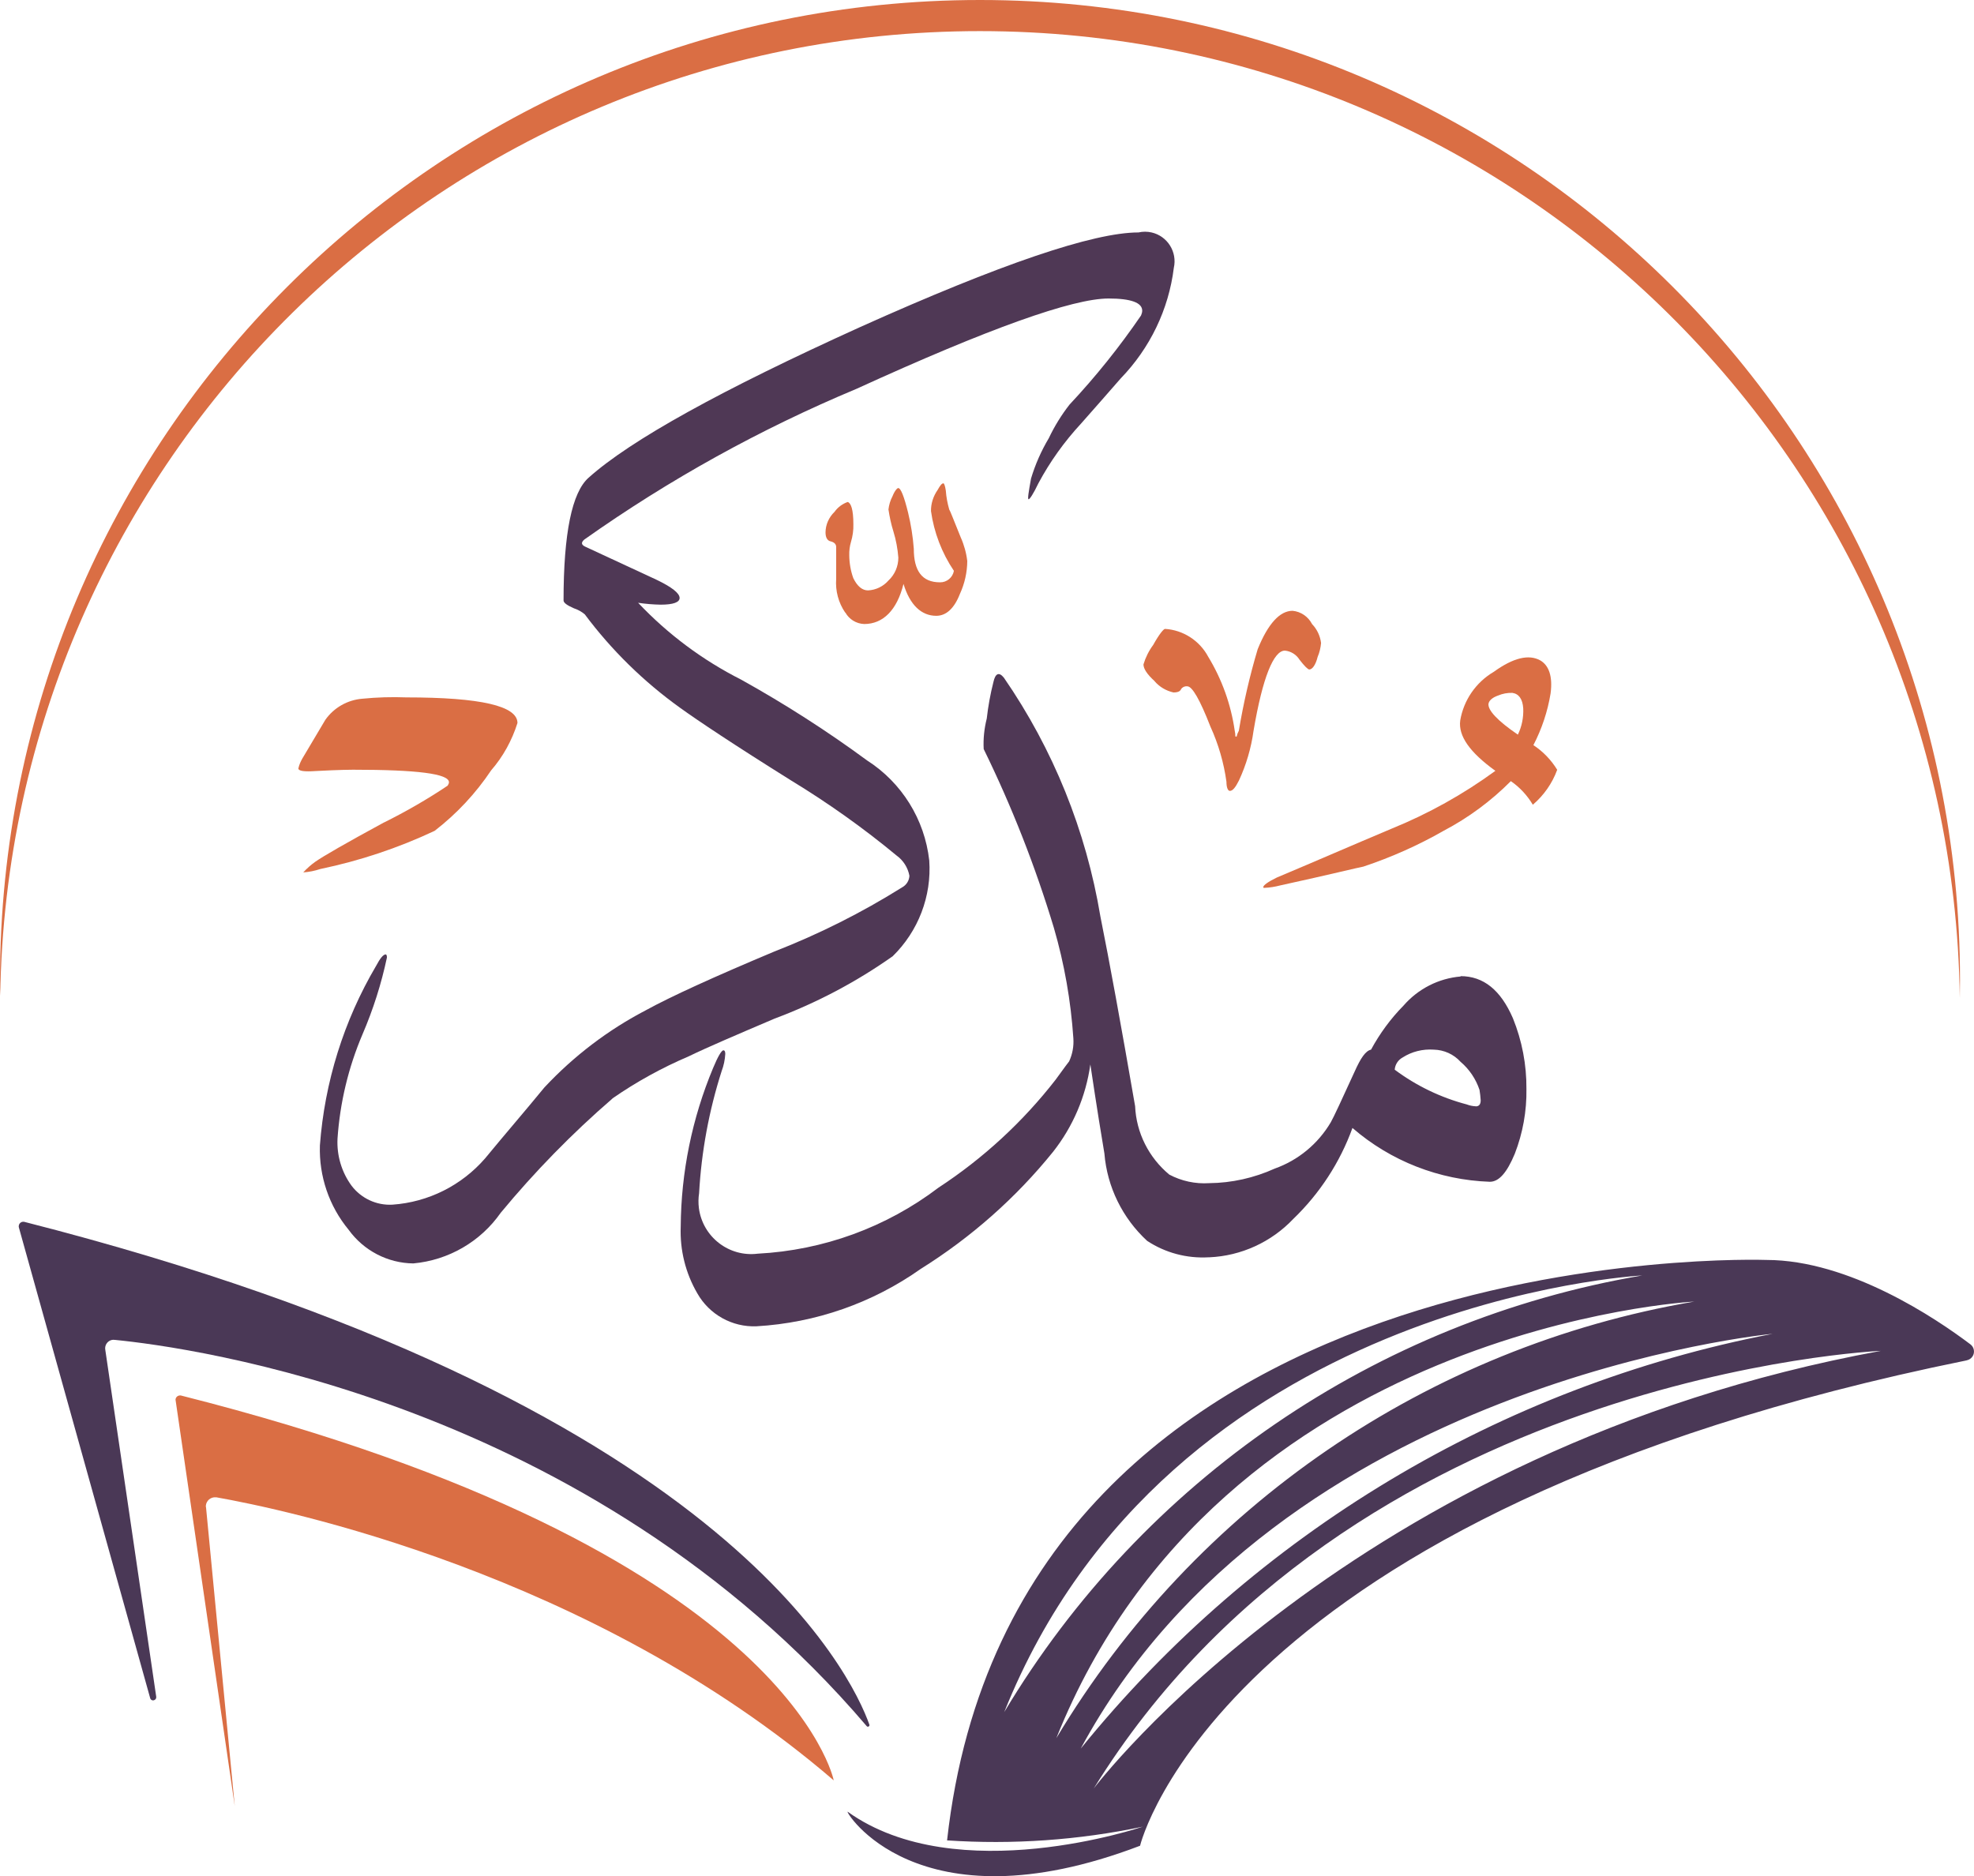 <?xml version="1.0" encoding="UTF-8"?>
<svg id="Layer_2" data-name="Layer 2" xmlns="http://www.w3.org/2000/svg" viewBox="0 0 283.55 269.51">
  <defs>
    <style>
      .cls-1 {
        fill: #4f3855;
      }

      .cls-2 {
        fill: #da6e44;
      }

      .cls-3 {
        fill: #4a3856;
      }
    </style>
  </defs>
  <g id="Screen_02" data-name="Screen 02">
    <g id="Background">
      <g id="Layer_1-2" data-name="Layer 1-2">
        <g id="Group_662" data-name="Group 662">
          <g id="Group_663" data-name="Group 663">
            <path id="Path_6062" data-name="Path 6062" class="cls-2" d="M140.77,4.47c77.01,0,139.71,61.9,140.74,138.9,0-.87.03-1.72.03-2.6C281.54,63.03,218.52,0,140.77,0S0,63.02,0,140.77c0,.76,0,1.53.03,2.28C1.21,66.16,63.88,4.47,140.77,4.47"/>
            <path id="Path_6063" data-name="Path 6063" class="cls-2" d="M29.57,216.51c-.06-.71.46-1.34,1.17-1.42h.35c9.12,1.61,53.85,10.72,88.67,40.66,0,0-6.52-33.22-93.74-55.28-.35-.08-.71.13-.79.47-.02.08-.03.16,0,.24l8.49,58.26-4.13-42.96-.02.03Z"/>
            <path id="Path_6064" data-name="Path 6064" class="cls-3" d="M282.5,195.41c.71-.14,1.17-.82,1.02-1.53-.06-.31-.24-.58-.49-.77-4.94-3.73-17.38-12.11-29.3-12.12,0,0-107.99-3.95-117.69,83.38,9.42.63,18.88-.03,28.12-1.97,0,0-26.69,9.09-42.39-2.14-.61-.43,9.72,17.19,41.99,4.88,0,0,11.43-47.95,118.72-69.72M235.89,183.22c-38.25,6.52-71.72,29.43-91.64,62.72,23.73-59.24,91.64-62.72,91.64-62.72M243.37,186.97c-38.25,6.52-71.72,29.43-91.64,62.72,23.73-59.22,91.64-62.72,91.64-62.72M254.63,191.6c-39.11,7.54-74.31,28.64-99.39,59.58,28.52-52.89,99.39-59.58,99.39-59.58M157.11,256.91c36.78-59.57,113.06-62.86,113.06-62.86-76.21,14-113.06,62.86-113.06,62.86"/>
            <path id="Path_6065" data-name="Path 6065" class="cls-3" d="M16.56,192.48c10.39,1.02,68.02,8.66,107.92,55.46.08.11.2.13.31.06.09-.06.13-.17.08-.28-2.5-7.01-20.72-46.53-121.37-72.2-.35-.08-.71.13-.79.49-.03.11-.03.22,0,.31l18.86,67.61c.06.24.3.38.54.31.22-.06.36-.27.33-.5l-7.31-49.8c-.14-.66.28-1.32.94-1.46.16-.03.3-.03.46,0"/>
            <path id="Path_6066" data-name="Path 6066" class="cls-1" d="M209.83,140.27c-3.2.27-6.14,1.78-8.24,4.2-1.84,1.87-3.4,4-4.65,6.31-.79.17-1.5,1.23-2.36,3.16-1.84,4.03-2.98,6.49-3.42,7.27-1.83,3.1-4.68,5.46-8.06,6.66-2.96,1.34-6.17,2.06-9.42,2.09-1.98.13-3.97-.3-5.72-1.23-2.94-2.44-4.74-6-4.91-9.83-2.02-11.67-3.68-20.75-4.99-27.27-2.05-12.3-6.77-24-13.86-34.28-.71-.88-1.23-.61-1.5.61-.44,1.73-.76,3.48-.96,5.26-.36,1.43-.52,2.91-.44,4.38,4.05,8.28,7.42,16.86,10.08,25.68,1.51,5.18,2.44,10.5,2.8,15.87.08,1.15-.13,2.28-.61,3.32,0,0-.69.88-1.94,2.63-4.71,6.06-10.41,11.31-16.83,15.51-7.5,5.7-16.55,8.99-25.95,9.48-4.14.52-7.92-2.41-8.46-6.55-.09-.71-.08-1.43.03-2.14.33-5.95,1.42-11.86,3.24-17.54.3-.79.47-1.62.52-2.46,0-.35-.09-.52-.27-.52-.27,0-.79.88-1.48,2.54-3.02,7.23-4.6,14.97-4.65,22.8-.13,3.34.69,6.66,2.38,9.56,1.72,3.05,5.01,4.88,8.5,4.74,8.49-.49,16.66-3.34,23.59-8.24,7.23-4.52,13.67-10.2,19.02-16.83,2.87-3.64,4.71-7.97,5.35-12.55.96,6.41,1.65,10.63,2.02,12.8.39,4.8,2.6,9.29,6.14,12.55,2.61,1.72,5.7,2.54,8.82,2.36h.11c4.58-.2,8.91-2.19,12.06-5.51,3.79-3.65,6.71-8.12,8.5-13.07,5.5,4.76,12.46,7.48,19.73,7.73,1.32,0,2.46-1.31,3.59-4.03,1.15-2.96,1.72-6.13,1.67-9.29.03-3.48-.63-6.94-1.94-10.17-1.75-4.03-4.2-6.05-7.54-6.05M212,158.92c-.46-.02-.9-.11-1.31-.27-3.73-.98-7.26-2.68-10.35-4.99.05-.74.49-1.4,1.13-1.75,1.32-.85,2.9-1.24,4.47-1.13,1.48.03,2.87.66,3.86,1.75,1.26,1.07,2.2,2.47,2.72,4.03.08.49.14.99.17,1.5,0,.61-.27.87-.71.87"/>
            <path id="Path_6067" data-name="Path 6067" class="cls-1" d="M87.97,157.79c3.43-2.38,7.12-4.41,10.96-6.05,2.72-1.32,6.83-3.07,12.36-5.43,6-2.24,11.68-5.24,16.93-8.94,3.68-3.59,5.62-8.63,5.26-13.76-.66-5.9-3.94-11.18-8.94-14.38-5.76-4.24-11.81-8.11-18.06-11.59-5.54-2.8-10.55-6.53-14.82-11.05,1.07.16,2.16.25,3.24.27,1.84,0,2.72-.35,2.72-.96,0-.69-1.13-1.57-3.34-2.63l-10.17-4.72c-.61-.27-.69-.61-.17-1.05,12.2-8.63,25.32-15.89,39.1-21.65,19.02-8.69,31.04-12.97,36.2-12.97,3.24,0,4.83.61,4.83,1.75,0,.24-.08.47-.17.69-3.09,4.52-6.52,8.8-10.27,12.8-1.17,1.5-2.17,3.12-2.98,4.83-1.09,1.83-1.94,3.76-2.55,5.79-.35,1.94-.52,2.98-.35,2.98s.69-.79,1.4-2.28c1.67-3.12,3.73-6,6.14-8.6,1.94-2.19,3.86-4.38,5.7-6.49,4.19-4.33,6.88-9.89,7.62-15.87.52-2.28-.91-4.57-3.2-5.09-.61-.14-1.26-.14-1.87,0-6.49,0-19.81,4.53-39.98,13.59-19.9,9.02-32.96,16.22-39.02,21.65-2.38,2.11-3.59,7.98-3.59,17.62,0,.35.52.71,1.48,1.13.58.19,1.12.49,1.57.87,3.84,5.15,8.46,9.67,13.68,13.42,2.55,1.84,7.81,5.35,15.95,10.44,5.31,3.23,10.38,6.83,15.16,10.79.96.69,1.62,1.73,1.84,2.9-.03.71-.44,1.34-1.05,1.67-5.81,3.64-11.95,6.72-18.34,9.21-8.77,3.68-14.91,6.49-18.41,8.41-5.48,2.85-10.42,6.61-14.64,11.13-2.8,3.42-5.7,6.76-8.5,10.17-3.39,3.91-8.17,6.3-13.32,6.66-2.28.13-4.49-.9-5.87-2.72-1.43-1.95-2.14-4.35-2.02-6.76.35-5.16,1.56-10.23,3.59-14.99,1.53-3.56,2.71-7.26,3.51-11.04,0-.27-.08-.44-.17-.44-.35,0-.79.52-1.4,1.67-4.63,7.86-7.38,16.68-8.06,25.78-.14,4.41,1.32,8.71,4.13,12.11,2.16,2.99,5.61,4.79,9.29,4.83,5.05-.46,9.65-3.12,12.55-7.27,4.88-5.9,10.25-11.4,16.05-16.41"/>
            <path id="Path_6068" data-name="Path 6068" class="cls-2" d="M181.61,127.54c.79-.03,1.56-.16,2.33-.36,7.18-1.57,11.05-2.54,11.89-2.69,4.02-1.34,7.87-3.05,11.54-5.15,3.56-1.87,6.82-4.28,9.65-7.13,1.28.88,2.36,2.05,3.16,3.39,1.57-1.34,2.79-3.07,3.5-5.02-.87-1.42-2.03-2.63-3.42-3.54,1.21-2.33,2.05-4.85,2.47-7.43.33-2.5-.27-4.06-1.51-4.76-1.62-.88-3.83-.38-6.64,1.65-2.57,1.51-4.33,4.06-4.83,6.99-.3,2.24,1.39,4.6,5.05,7.24-4.61,3.37-9.62,6.16-14.91,8.31-5.54,2.33-10.94,4.69-16.49,7.02-1.29.63-1.89,1.09-1.94,1.35,0,.08.03.14.11.14h0M213.82,101.07c.05-.39.52-.87,1.35-1.15.65-.28,1.35-.41,2.06-.39.93.13,1.48.87,1.57,2.22.06,1.31-.2,2.61-.77,3.78-2.94-2-4.35-3.53-4.22-4.46"/>
            <path id="Path_6069" data-name="Path 6069" class="cls-2" d="M165.85,97.86c.71.82,1.65,1.37,2.71,1.61.69,0,.99-.2,1.1-.49.2-.28.55-.44.9-.39.69,0,1.8,1.91,3.31,5.79,1.15,2.52,1.92,5.18,2.3,7.92,0,.8.2,1.31.49,1.31.41,0,.8-.49,1.31-1.5,1.04-2.25,1.75-4.65,2.09-7.12,1.31-7.73,2.9-11.53,4.5-11.53.87.08,1.65.57,2.11,1.31.69.9,1.2,1.4,1.4,1.4.41,0,.9-.6,1.2-1.81.27-.63.43-1.31.49-2-.13-1.02-.58-1.97-1.29-2.71-.55-1.07-1.61-1.8-2.8-1.91-1.81,0-3.51,1.81-5.01,5.51-1.15,3.84-2.05,7.76-2.71,11.72-.14.25-.25.52-.3.8-.06.06-.13.06-.2,0,0-.27-.03-.54-.09-.8-.54-3.76-1.83-7.37-3.81-10.63-1.23-2.31-3.59-3.84-6.2-4-.2,0-.8.69-1.7,2.3-.63.85-1.1,1.8-1.4,2.8,0,.6.49,1.4,1.61,2.41"/>
            <path id="Path_6070" data-name="Path 6070" class="cls-2" d="M121.43,87.99c.55.98,1.57,1.61,2.71,1.65,2.71,0,4.71-2,5.64-5.76.93,3.05,2.58,4.58,4.71,4.58,1.42,0,2.58-1.05,3.4-3.16.68-1.48,1.04-3.09,1.05-4.71-.14-1.18-.46-2.33-.94-3.4-1.05-2.58-1.53-3.86-1.65-4-.25-.88-.43-1.8-.49-2.71-.11-.71-.24-1.05-.35-1.05-.24,0-.49.35-.82.94-.63.9-.98,1.97-.96,3.05.43,3.07,1.56,6.01,3.29,8.58-.17.96-1.02,1.67-2,1.65-2.58,0-3.76-1.65-3.76-4.83-.13-1.75-.41-3.48-.82-5.18-.58-2.35-1.05-3.53-1.42-3.53-.13,0-.49.35-.82,1.18-.31.58-.5,1.23-.58,1.89.16,1.07.39,2.14.71,3.16.38,1.23.61,2.49.71,3.76,0,1.24-.5,2.44-1.42,3.29-.74.85-1.81,1.37-2.94,1.42-.82,0-1.53-.58-2.11-1.76-.38-1.05-.57-2.17-.58-3.29-.02-.63.06-1.28.24-1.89.25-.83.38-1.72.35-2.58,0-2.11-.35-3.05-.82-3.18-.76.27-1.42.76-1.89,1.42-.8.77-1.28,1.83-1.29,2.94,0,.71.24,1.18.71,1.29.47.11.82.35.82.82v4.58c-.13,1.72.33,3.42,1.29,4.83"/>
            <path id="Path_6071" data-name="Path 6071" class="cls-2" d="M55.16,118.14c-5.39,2.93-8.69,4.82-9.9,5.67-.61.44-1.18.94-1.7,1.51.83-.06,1.65-.22,2.46-.49,5.67-1.18,11.18-3.02,16.41-5.48,3.16-2.44,5.9-5.37,8.12-8.69,1.72-1.98,2.99-4.3,3.78-6.8,0-2.46-5.31-3.68-15.95-3.68-2.11-.08-4.22-.02-6.33.19-2.13.17-4.08,1.28-5.31,3.02l-3.31,5.57c-.25.44-.46.91-.57,1.42,0,.38.85.49,2.46.38,3.5-.19,5.31-.19,5.39-.19,9.18,0,13.78.57,13.78,1.8,0,.19-.09.28-.19.49-2.94,1.97-6,3.73-9.18,5.31"/>
          </g>
        </g>
      </g>
    </g>
  </g>
</svg>